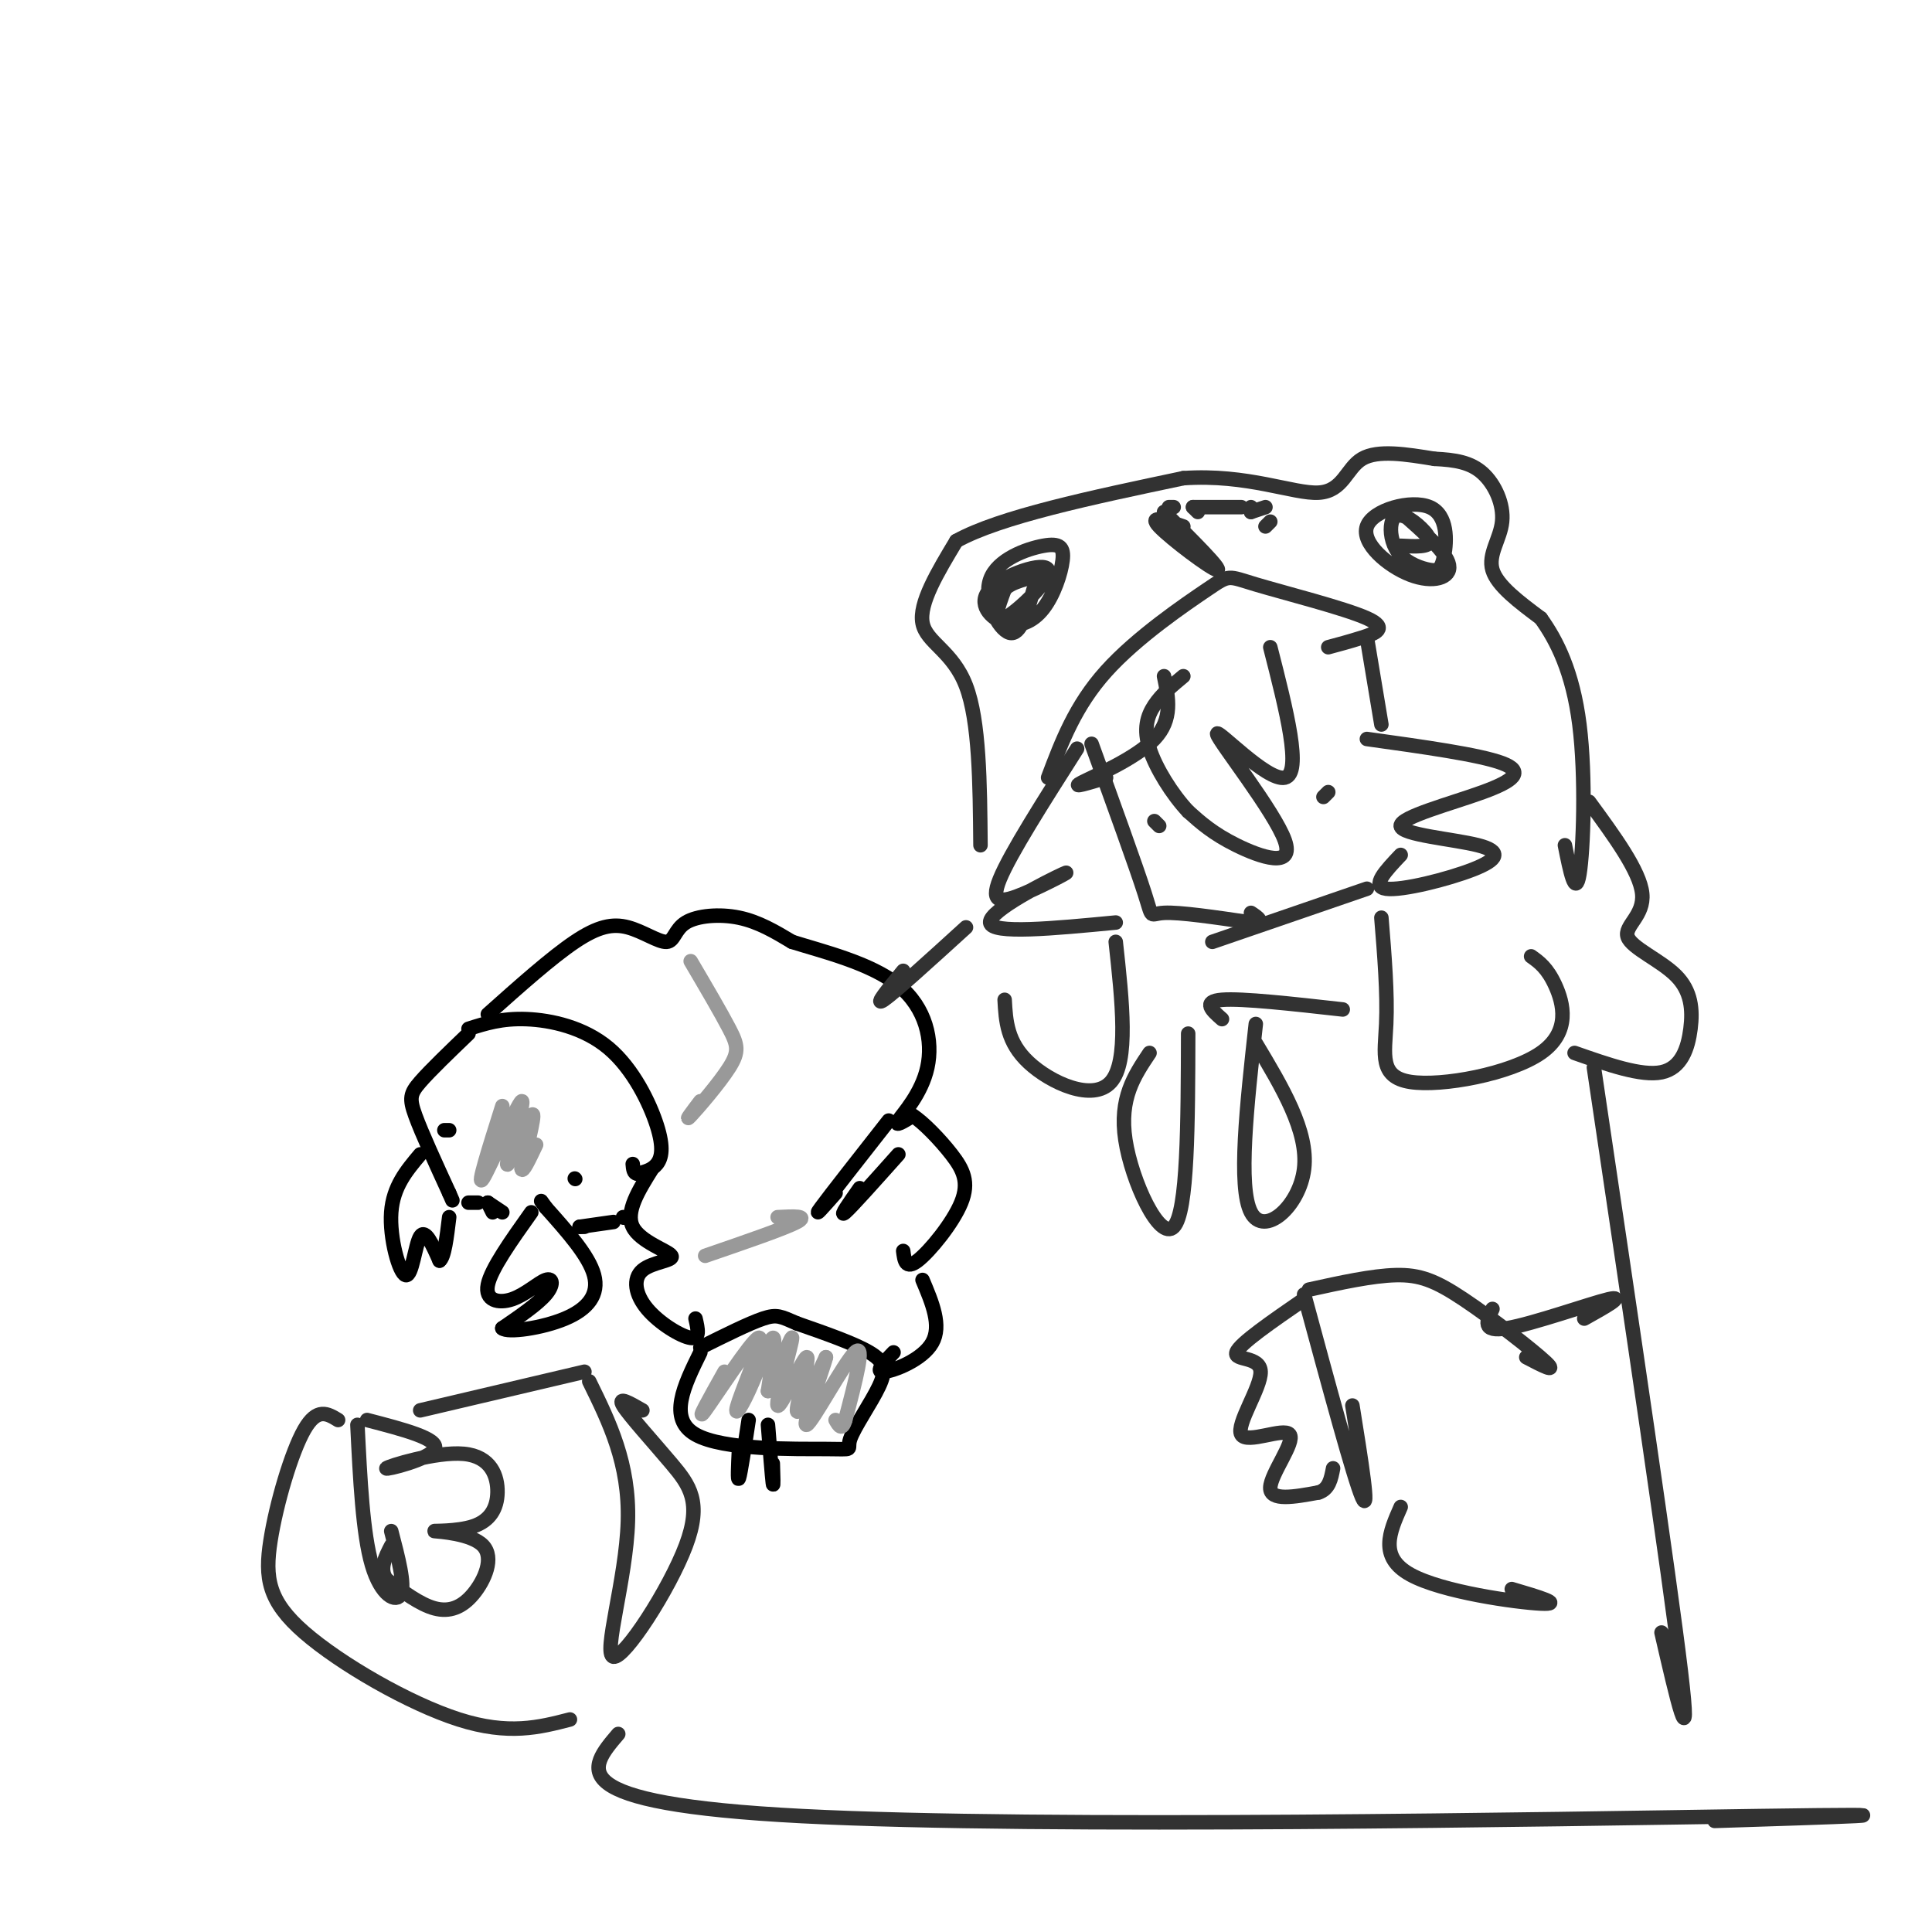 <svg viewBox='0 0 400 400' version='1.1' xmlns='http://www.w3.org/2000/svg' xmlns:xlink='http://www.w3.org/1999/xlink'><g fill='none' stroke='#000000' stroke-width='3' stroke-linecap='round' stroke-linejoin='round'><path d='M97,214c-3.956,3.800 -7.911,7.600 -10,10c-2.089,2.400 -2.311,3.400 -1,7c1.311,3.600 4.156,9.800 7,16'/><path d='M93,247c1.167,2.667 0.583,1.333 0,0'/><path d='M87,239c-2.810,3.333 -5.619,6.667 -6,12c-0.381,5.333 1.667,12.667 3,13c1.333,0.333 1.952,-6.333 3,-8c1.048,-1.667 2.524,1.667 4,5'/><path d='M91,261c1.000,-0.667 1.500,-4.833 2,-9'/><path d='M110,251c-4.172,5.866 -8.344,11.732 -9,15c-0.656,3.268 2.206,3.938 5,3c2.794,-0.938 5.522,-3.483 7,-4c1.478,-0.517 1.708,0.995 0,3c-1.708,2.005 -5.354,4.502 -9,7'/><path d='M104,275c1.071,1.000 8.250,0.000 13,-2c4.750,-2.000 7.071,-5.000 6,-9c-1.071,-4.000 -5.536,-9.000 -10,-14'/><path d='M113,250c-1.667,-2.333 -0.833,-1.167 0,0'/><path d='M92,234c0.000,0.000 1.000,0.000 1,0'/><path d='M119,244c0.000,0.000 0.100,0.100 0.1,0.1'/><path d='M97,213c3.443,-1.100 6.887,-2.201 12,-2c5.113,0.201 11.896,1.703 17,6c5.104,4.297 8.528,11.388 10,16c1.472,4.612 0.992,6.746 0,8c-0.992,1.254 -2.496,1.627 -4,2'/><path d='M132,243c-0.833,0.000 -0.917,-1.000 -1,-2'/><path d='M101,210c6.591,-5.881 13.182,-11.762 18,-15c4.818,-3.238 7.863,-3.835 11,-3c3.137,0.835 6.367,3.100 8,3c1.633,-0.100 1.671,-2.565 4,-4c2.329,-1.435 6.951,-1.838 11,-1c4.049,0.838 7.524,2.919 11,5'/><path d='M164,195c6.215,1.960 16.254,4.360 22,9c5.746,4.640 7.201,11.518 6,17c-1.201,5.482 -5.057,9.566 -6,11c-0.943,1.434 1.029,0.217 3,-1'/><path d='M189,231c2.021,1.249 5.573,4.871 8,8c2.427,3.129 3.730,5.766 2,10c-1.730,4.234 -6.494,10.067 -9,12c-2.506,1.933 -2.753,-0.033 -3,-2'/><path d='M145,280c-3.375,6.862 -6.750,13.723 -1,17c5.750,3.277 20.626,2.969 27,3c6.374,0.031 4.244,0.400 5,-2c0.756,-2.400 4.396,-7.569 6,-11c1.604,-3.431 1.173,-5.123 -2,-7c-3.173,-1.877 -9.086,-3.938 -15,-6'/><path d='M165,274c-3.311,-1.422 -4.089,-1.978 -7,-1c-2.911,0.978 -7.956,3.489 -13,6'/><path d='M155,294c-0.833,5.500 -1.667,11.000 -2,12c-0.333,1.000 -0.167,-2.500 0,-6'/><path d='M159,295c0.417,5.333 0.833,10.667 1,12c0.167,1.333 0.083,-1.333 0,-4'/><path d='M135,242c-2.768,4.433 -5.536,8.866 -4,12c1.536,3.134 7.376,4.970 8,6c0.624,1.030 -3.967,1.256 -6,3c-2.033,1.744 -1.509,5.008 1,8c2.509,2.992 7.003,5.712 9,6c1.997,0.288 1.499,-1.856 1,-4'/><path d='M184,232c-6.083,7.750 -12.167,15.500 -14,18c-1.833,2.500 0.583,-0.250 3,-3'/><path d='M186,239c-4.833,5.417 -9.667,10.833 -11,12c-1.333,1.167 0.833,-1.917 3,-5'/><path d='M97,249c0.000,0.000 2.000,0.000 2,0'/><path d='M101,249c0.000,0.000 1.000,2.000 1,2'/><path d='M101,249c0.000,0.000 3.000,2.000 3,2'/><path d='M120,254c0.000,0.000 1.000,0.000 1,0'/><path d='M120,254c0.000,0.000 7.000,-1.000 7,-1'/><path d='M129,252c0.000,0.000 0.100,0.100 0.1,0.1'/><path d='M191,265c2.000,4.733 4.000,9.467 2,13c-2.000,3.533 -8.000,5.867 -10,6c-2.000,0.133 0.000,-1.933 2,-4'/></g>
<g fill='none' stroke='#999999' stroke-width='3' stroke-linecap='round' stroke-linejoin='round'><path d='M143,199c3.131,5.327 6.262,10.655 8,14c1.738,3.345 2.083,4.708 0,8c-2.083,3.292 -6.595,8.512 -8,10c-1.405,1.488 0.298,-0.756 2,-3'/><path d='M146,260c8.250,-2.833 16.500,-5.667 19,-7c2.500,-1.333 -0.750,-1.167 -4,-1'/><path d='M104,229c-2.730,8.643 -5.461,17.285 -4,15c1.461,-2.285 7.113,-15.499 8,-16c0.887,-0.501 -2.992,11.711 -3,13c-0.008,1.289 3.855,-8.346 5,-10c1.145,-1.654 -0.427,4.673 -2,11'/><path d='M108,242c0.167,1.000 1.583,-2.000 3,-5'/><path d='M150,284c-3.063,5.462 -6.126,10.925 -4,8c2.126,-2.925 9.440,-14.237 11,-15c1.560,-0.763 -2.633,9.022 -4,13c-1.367,3.978 0.094,2.148 2,-2c1.906,-4.148 4.259,-10.614 5,-11c0.741,-0.386 -0.129,5.307 -1,11'/><path d='M159,288c1.271,-1.858 4.948,-12.003 5,-11c0.052,1.003 -3.522,13.156 -3,14c0.522,0.844 5.141,-9.619 6,-10c0.859,-0.381 -2.040,9.320 -2,11c0.040,1.680 3.020,-4.660 6,-11'/><path d='M171,281c-0.595,2.524 -5.083,14.333 -4,14c1.083,-0.333 7.738,-12.810 10,-15c2.262,-2.190 0.131,5.905 -2,14'/><path d='M175,294c-0.667,2.333 -1.333,1.167 -2,0'/></g>
<g fill='none' stroke='#323232' stroke-width='3' stroke-linecap='round' stroke-linejoin='round'><path d='M226,154c4.600,12.689 9.200,25.378 11,31c1.800,5.622 0.800,4.178 4,4c3.200,-0.178 10.600,0.911 18,2'/><path d='M259,191c3.000,0.000 1.500,-1.000 0,-2'/><path d='M263,134c3.341,13.078 6.683,26.156 3,27c-3.683,0.844 -14.389,-10.547 -14,-9c0.389,1.547 11.874,16.032 14,22c2.126,5.968 -5.107,3.419 -10,1c-4.893,-2.419 -7.447,-4.710 -10,-7'/><path d='M246,168c-3.345,-3.560 -6.708,-8.958 -8,-13c-1.292,-4.042 -0.512,-6.726 1,-9c1.512,-2.274 3.756,-4.137 6,-6'/><path d='M241,140c0.933,4.467 1.867,8.933 -2,13c-3.867,4.067 -12.533,7.733 -15,9c-2.467,1.267 1.267,0.133 5,-1'/><path d='M217,161c2.811,-7.453 5.622,-14.905 12,-22c6.378,-7.095 16.322,-13.832 21,-17c4.678,-3.168 4.089,-2.767 10,-1c5.911,1.767 18.322,4.899 23,7c4.678,2.101 1.622,3.172 -1,4c-2.622,0.828 -4.811,1.414 -7,2'/><path d='M231,191c-12.864,1.234 -25.729,2.469 -26,0c-0.271,-2.469 12.051,-8.641 15,-10c2.949,-1.359 -3.475,2.096 -8,4c-4.525,1.904 -7.150,2.258 -5,-3c2.150,-5.258 9.075,-16.129 16,-27'/><path d='M283,153c11.650,1.621 23.299,3.243 28,5c4.701,1.757 2.452,3.650 -4,6c-6.452,2.350 -17.107,5.157 -17,7c0.107,1.843 10.977,2.721 16,4c5.023,1.279 4.198,2.960 -1,5c-5.198,2.040 -14.771,4.440 -18,4c-3.229,-0.440 -0.115,-3.720 3,-7'/><path d='M283,132c0.000,0.000 3.000,18.000 3,18'/><path d='M286,190c0.643,7.860 1.285,15.719 1,22c-0.285,6.281 -1.499,10.982 5,12c6.499,1.018 20.711,-1.649 27,-6c6.289,-4.351 4.654,-10.386 3,-14c-1.654,-3.614 -3.327,-4.807 -5,-6'/><path d='M231,195c1.356,12.400 2.711,24.800 -1,29c-3.711,4.200 -12.489,0.200 -17,-4c-4.511,-4.200 -4.756,-8.600 -5,-13'/><path d='M203,175c-0.111,-12.867 -0.222,-25.733 -3,-33c-2.778,-7.267 -8.222,-8.933 -9,-13c-0.778,-4.067 3.111,-10.533 7,-17'/><path d='M198,112c9.000,-5.000 28.000,-9.000 47,-13'/><path d='M245,99c13.250,-0.917 22.875,3.292 28,3c5.125,-0.292 5.750,-5.083 9,-7c3.250,-1.917 9.125,-0.958 15,0'/><path d='M297,95c4.279,0.201 7.477,0.703 10,3c2.523,2.297 4.372,6.388 4,10c-0.372,3.612 -2.963,6.746 -2,10c0.963,3.254 5.482,6.627 10,10'/><path d='M319,128c3.321,4.607 6.625,11.125 8,22c1.375,10.875 0.821,26.107 0,31c-0.821,4.893 -1.911,-0.554 -3,-6'/><path d='M290,106c4.761,4.172 9.522,8.343 10,11c0.478,2.657 -3.328,3.799 -8,2c-4.672,-1.799 -10.211,-6.541 -9,-10c1.211,-3.459 9.170,-5.636 13,-4c3.830,1.636 3.529,7.085 3,10c-0.529,2.915 -1.285,3.296 -3,3c-1.715,-0.296 -4.388,-1.270 -6,-3c-1.612,-1.730 -2.164,-4.216 -2,-6c0.164,-1.784 1.044,-2.865 3,-2c1.956,0.865 4.987,3.676 5,5c0.013,1.324 -2.994,1.162 -6,1'/><path d='M214,122c-1.364,4.832 -2.728,9.664 -5,9c-2.272,-0.664 -5.451,-6.824 -4,-11c1.451,-4.176 7.533,-6.368 11,-7c3.467,-0.632 4.318,0.295 4,3c-0.318,2.705 -1.804,7.187 -4,10c-2.196,2.813 -5.102,3.958 -8,3c-2.898,-0.958 -5.787,-4.020 -3,-7c2.787,-2.980 11.250,-5.879 12,-4c0.750,1.879 -6.214,8.537 -9,10c-2.786,1.463 -1.393,-2.268 0,-6'/><path d='M208,122c1.333,-1.500 4.667,-2.250 8,-3'/><path d='M275,164c0.000,0.000 -1.000,1.000 -1,1'/><path d='M239,170c0.000,0.000 1.000,1.000 1,1'/><path d='M283,184c0.000,0.000 -32.000,11.000 -32,11'/><path d='M329,166c5.263,7.185 10.526,14.371 11,19c0.474,4.629 -3.840,6.702 -3,9c0.840,2.298 6.833,4.822 10,8c3.167,3.178 3.506,7.009 3,11c-0.506,3.991 -1.859,8.140 -6,9c-4.141,0.860 -11.071,-1.570 -18,-4'/><path d='M278,209c-10.417,-1.167 -20.833,-2.333 -25,-2c-4.167,0.333 -2.083,2.167 0,4'/><path d='M260,212c-1.867,16.889 -3.733,33.778 -1,39c2.733,5.222 10.067,-1.222 11,-9c0.933,-7.778 -4.533,-16.889 -10,-26'/><path d='M246,214c-0.044,18.489 -0.089,36.978 -3,40c-2.911,3.022 -8.689,-9.422 -10,-18c-1.311,-8.578 1.844,-13.289 5,-18'/><path d='M330,221c7.833,52.750 15.667,105.500 18,125c2.333,19.500 -0.833,5.750 -4,-8'/><path d='M270,269c-6.699,4.614 -13.397,9.227 -14,11c-0.603,1.773 4.891,0.704 5,4c0.109,3.296 -5.167,10.956 -4,13c1.167,2.044 8.776,-1.526 10,0c1.224,1.526 -3.936,8.150 -4,11c-0.064,2.850 4.968,1.925 10,1'/><path d='M273,309c2.167,-0.667 2.583,-2.833 3,-5'/><path d='M270,268c5.167,19.083 10.333,38.167 12,42c1.667,3.833 -0.167,-7.583 -2,-19'/><path d='M271,267c6.554,-1.440 13.107,-2.881 18,-3c4.893,-0.119 8.125,1.083 14,5c5.875,3.917 14.393,10.548 17,13c2.607,2.452 -0.696,0.726 -4,-1'/><path d='M290,312c-2.289,5.178 -4.578,10.356 2,14c6.578,3.644 22.022,5.756 27,6c4.978,0.244 -0.511,-1.378 -6,-3'/><path d='M76,294c7.474,1.942 14.947,3.883 14,6c-0.947,2.117 -10.315,4.409 -10,4c0.315,-0.409 10.312,-3.519 16,-3c5.688,0.519 7.066,4.666 7,8c-0.066,3.334 -1.577,5.854 -5,7c-3.423,1.146 -8.757,0.918 -8,1c0.757,0.082 7.605,0.476 10,3c2.395,2.524 0.337,7.180 -2,10c-2.337,2.820 -4.953,3.806 -8,3c-3.047,-0.806 -6.523,-3.403 -10,-6'/><path d='M80,327c-1.500,-2.167 -0.250,-4.583 1,-7'/><path d='M74,295c0.556,11.289 1.111,22.578 3,29c1.889,6.422 5.111,7.978 6,6c0.889,-1.978 -0.556,-7.489 -2,-13'/><path d='M70,294c-2.172,-1.327 -4.344,-2.654 -7,2c-2.656,4.654 -5.794,15.289 -7,23c-1.206,7.711 -0.478,12.499 7,19c7.478,6.501 21.708,14.715 32,18c10.292,3.285 16.646,1.643 23,0'/><path d='M87,292c0.000,0.000 34.000,-8.000 34,-8'/><path d='M122,286c4.177,8.500 8.355,17.000 8,29c-0.355,12.000 -5.241,27.500 -3,28c2.241,0.500 11.611,-14.000 15,-23c3.389,-9.000 0.797,-12.500 -3,-17c-3.797,-4.500 -8.799,-10.000 -10,-12c-1.201,-2.000 1.400,-0.500 4,1'/><path d='M309,271c-1.178,2.444 -2.356,4.889 3,4c5.356,-0.889 17.244,-5.111 21,-6c3.756,-0.889 -0.622,1.556 -5,4'/><path d='M128,359c-6.156,7.200 -12.311,14.400 38,17c50.311,2.600 157.089,0.600 198,0c40.911,-0.600 15.956,0.200 -9,1'/><path d='M200,192c-7.417,6.750 -14.833,13.500 -17,15c-2.167,1.500 0.917,-2.250 4,-6'/><path d='M241,106c6.089,6.067 12.178,12.133 11,12c-1.178,-0.133 -9.622,-6.467 -12,-9c-2.378,-2.533 1.311,-1.267 5,0'/><path d='M242,105c0.000,0.000 1.000,0.000 1,0'/><path d='M247,105c0.000,0.000 1.000,1.000 1,1'/><path d='M247,105c0.000,0.000 10.000,0.000 10,0'/><path d='M259,106c0.000,0.000 0.000,-1.000 0,-1'/><path d='M259,106c0.000,0.000 3.000,-1.000 3,-1'/><path d='M263,108c0.000,0.000 -1.000,1.000 -1,1'/></g>
</svg>